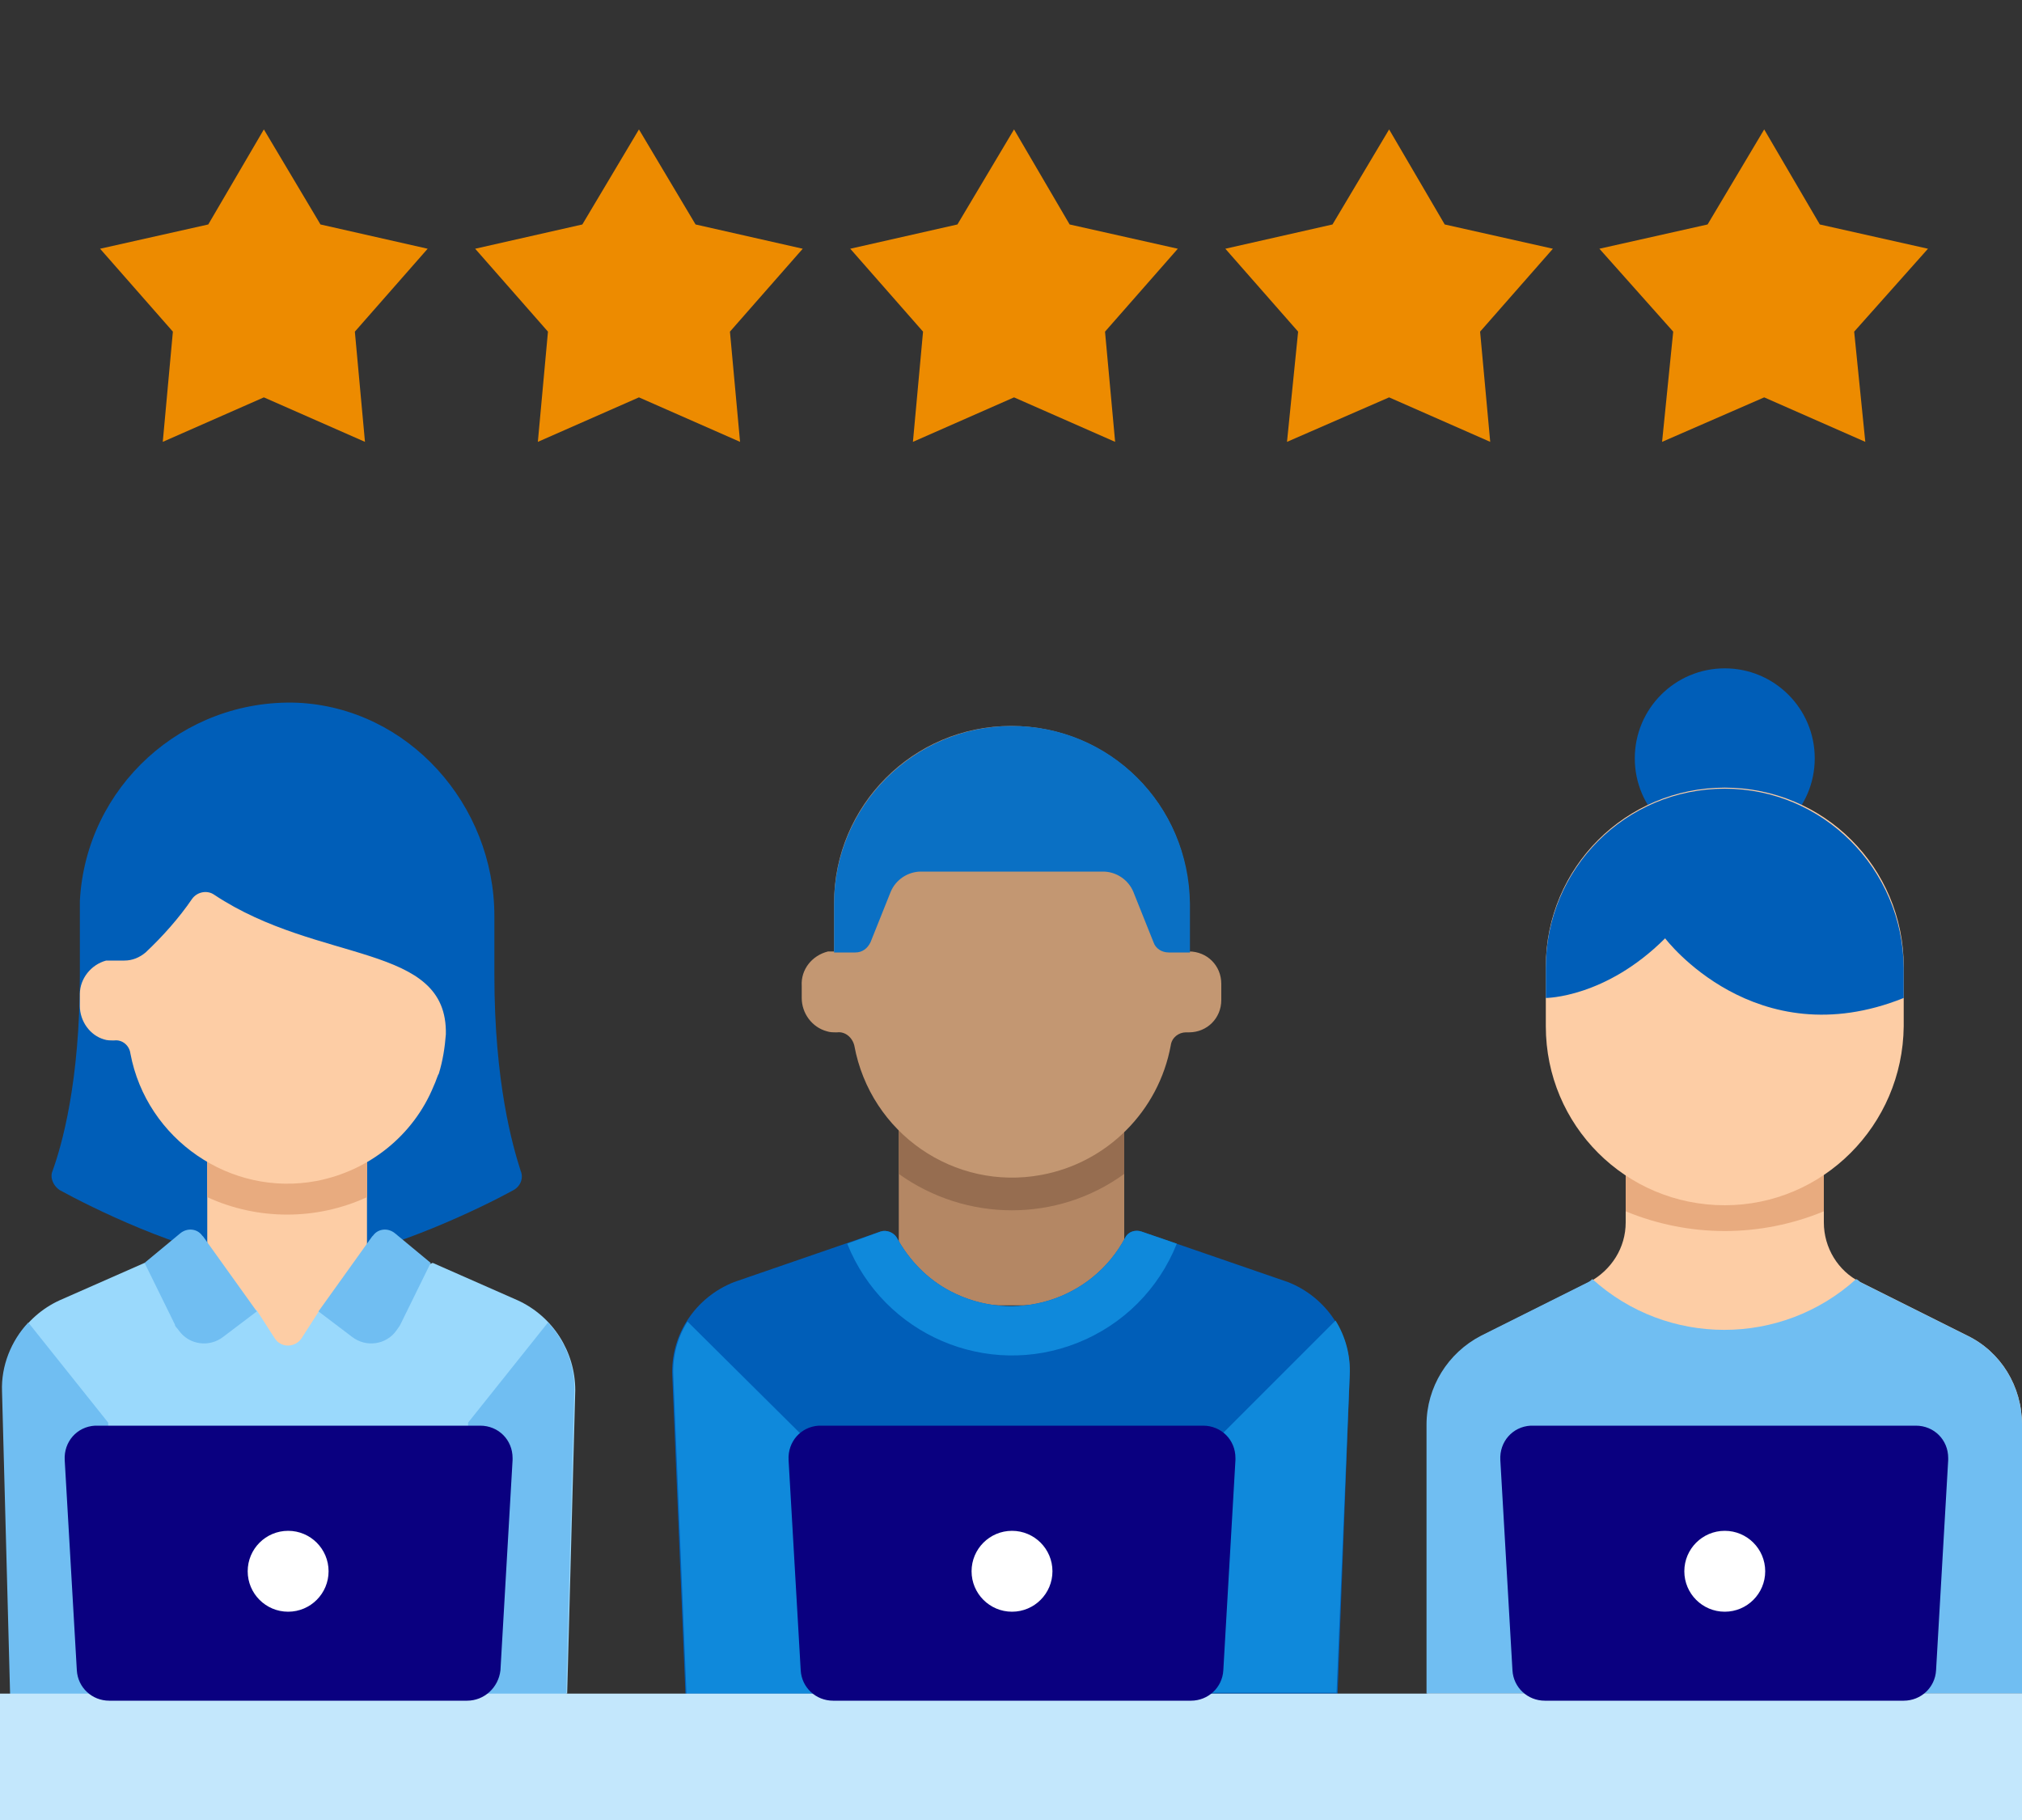 <?xml version="1.0" encoding="utf-8"?>
<!-- Generator: Adobe Illustrator 21.1.0, SVG Export Plug-In . SVG Version: 6.00 Build 0)  -->
<svg version="1.1" id="Layer_1" xmlns="http://www.w3.org/2000/svg" xmlns:xlink="http://www.w3.org/1999/xlink" x="0px" y="0px"
	 viewBox="0 0 200 180" style="enable-background:new 0 0 200 180;" xml:space="preserve">
<rect x="0" y="0" width="200" height="180" fill="#333333" stroke="none"/>
<style type="text/css">
	.st0{fill:#005EB8;}
	.st1{fill:#FDCDA5;}
	.st2{fill:#9AD9FC;}
	.st3{fill:#70BEF2;}
	.st4{fill:#E8AB7F;}
	.st5{fill:#B48764;}
	.st6{fill:#966D50;}
	.st7{fill:#0F89DB;}
	.st8{fill:#C39772;}
	.st9{fill:#0A70C4;}
	.st10{fill:#C3E7FC;}
	.st11{fill:#0A0080;}
	.st12{fill:#FFFFFF;}
	.st13{fill:#ED8B00;}
</style>
<g>
	<path class="st0" d="M48.9,96.4v-5.8c0-11-8.5-20.6-19.5-21.1C18.1,69.1,8.5,77.8,7.9,89.1c0,0.3,0,0.6,0,1v6.4
		c0,10.6-1.8,16.8-2.7,19.3c-0.3,0.7,0.1,1.5,0.7,1.9c3.1,1.7,11.7,6,19.3,7.2h6.3c7.6-1.3,16.2-5.5,19.3-7.2c0.7-0.4,1-1.2,0.7-1.9
		C50.7,113.3,48.9,107.1,48.9,96.4z"/>
	<rect x="20.5" y="113.8" class="st1" width="15.8" height="20.5"/>
	<path class="st2" d="M51.2,128.6l-8.4-3.7l-11.2,4.7l-1.8,2.8c-0.5,0.7-1.5,0.9-2.2,0.4c-0.2-0.1-0.3-0.3-0.4-0.4l-1.8-2.8
		l-11.1-4.7l-8.4,3.7c-3.5,1.6-5.7,5.1-5.6,8.9l0.8,30h55l0.8-30C56.9,133.7,54.7,130.2,51.2,128.6z"/>
	<path class="st3" d="M10.7,140.7l-7.9-9.9c-1.7,1.8-2.7,4.3-2.6,6.8l0.8,30h9.7V140.7z"/>
	<path class="st3" d="M46.3,140.7l7.9-9.9c1.7,1.8,2.7,4.3,2.6,6.8l-0.8,30h-9.7V140.7z"/>
	<path class="st4" d="M20.5,118.4c5,2.3,10.8,2.3,15.8,0v-4.6H20.5V118.4z"/>
	<path class="st1" d="M43.4,106.2c0.4-1.3,0.6-2.6,0.7-3.9c0.2-9.1-12.5-6.9-22.9-13.8c-0.7-0.5-1.7-0.3-2.2,0.4
		c-1.3,1.9-2.9,3.7-4.6,5.3c-0.6,0.5-1.3,0.8-2.1,0.8H11c-0.2,0-0.4,0-0.5,0c-1.5,0.4-2.6,1.8-2.6,3.3v1.2c0,1.5,1,2.9,2.4,3.3
		c0.3,0.1,0.6,0.1,1,0.1c0.8-0.1,1.5,0.5,1.6,1.3c1.6,8.5,9.9,14.2,18.4,12.6c5.2-1,9.6-4.5,11.6-9.4
		C43.1,107,43.3,106.3,43.4,106.2z"/>
	<path class="st3" d="M17.3,131l-3-6.1l3.5-2.9c0.7-0.6,1.7-0.5,2.2,0.2c0,0,0.1,0.1,0.1,0.1l5.3,7.4l-3.3,2.5
		c-1.4,1.1-3.4,0.8-4.4-0.6C17.5,131.3,17.3,131.2,17.3,131z"/>
	<path class="st3" d="M39.6,131l3-6.1l-3.5-2.9c-0.7-0.6-1.7-0.5-2.2,0.2c0,0-0.1,0.1-0.1,0.1l-5.3,7.4l3.3,2.5
		c1.4,1.1,3.4,0.8,4.4-0.6C39.4,131.3,39.5,131.2,39.6,131z"/>
	<rect x="88.9" y="110" class="st5" width="22.3" height="19.1"/>
	<path class="st6" d="M88.9,116.1c6.7,4.8,15.7,4.8,22.3,0v-6H88.9V116.1z"/>
	<path class="st0" d="M132.3,167.5l1.2-31.4c0.2-4.1-2.3-7.8-6.1-9.3l-14.5-5c-0.6-0.2-1.3,0-1.6,0.6c-3.3,6.2-11,8.6-17.3,5.3
		c-2.3-1.2-4.1-3.1-5.3-5.3c-0.3-0.5-1-0.8-1.6-0.6l-14.5,5c-3.8,1.5-6.3,5.2-6.1,9.3l1.3,31.4L132.3,167.5z"/>
	<path class="st7" d="M80.9,143.5L68,130.7c-1,1.6-1.5,3.5-1.4,5.4l1.3,31.4h13.1V143.5z"/>
	<path class="st7" d="M119.2,143.5l12.9-12.9c1,1.6,1.5,3.5,1.4,5.4l-1.3,31.4h-13.1V143.5z"/>
	<path class="st8" d="M117.6,94.1v-4.8c0-9.7-7.9-17.5-17.6-17.5c-9.7,0-17.5,7.9-17.5,17.5v4.8h-0.1c-0.2,0-0.4,0-0.5,0
		c-1.6,0.4-2.7,1.8-2.6,3.4v1.2c0,1.5,1,2.9,2.5,3.3c0.3,0.1,0.6,0.1,1,0.1c0.8-0.1,1.5,0.5,1.7,1.3c1.6,8.7,9.9,14.4,18.5,12.8
		c6.5-1.2,11.6-6.3,12.8-12.8c0.1-0.8,0.8-1.3,1.5-1.3h0.3c1.8,0,3.2-1.4,3.2-3.2v-1.6C120.8,95.5,119.4,94.1,117.6,94.1z"/>
	<path class="st7" d="M83.8,123c3.6,9,13.8,13.4,22.8,9.8c4.5-1.8,8-5.3,9.8-9.8l-3.5-1.2c-0.6-0.2-1.3,0-1.6,0.6
		c-3.3,6.2-11,8.6-17.3,5.3c-2.3-1.2-4.1-3.1-5.3-5.3c-0.3-0.5-1-0.8-1.6-0.6L83.8,123z"/>
	<path class="st9" d="M100.1,71.8c-9.7,0-17.6,7.9-17.6,17.6v4.8h2.1c0.7,0,1.2-0.4,1.5-1l2-5c0.5-1.2,1.7-2,3-2h18
		c1.3,0,2.5,0.8,3,2l2,5c0.2,0.6,0.8,1,1.5,1h2.1v-4.8C117.6,79.6,109.8,71.8,100.1,71.8C100.1,71.8,100.1,71.8,100.1,71.8z"/>
	<path class="st1" d="M194.6,132.1l-10.6-5.3c-2.2-1.1-3.6-3.4-3.6-5.9v-12.3h-19.6v12.3c0,2.5-1.4,4.7-3.6,5.9l-10.6,5.3
		c-3.3,1.7-5.4,5.1-5.4,8.8v26.6H200v-26.6C200,137.1,197.9,133.7,194.6,132.1z"/>
	<path class="st3" d="M194.6,132.1l-10.6-5.3c-0.1-0.1-0.2-0.2-0.4-0.3c-7.4,6.7-18.7,6.7-26.1,0c-0.1,0.1-0.2,0.2-0.4,0.3
		l-10.6,5.3c-3.3,1.7-5.4,5.1-5.4,8.8v26.6H200v-26.6C200,137.1,197.9,133.7,194.6,132.1z"/>
	<path class="st4" d="M160.8,119.8c6.3,2.6,13.3,2.6,19.6,0v-11.1h-19.6V119.8z"/>
	<circle class="st0" cx="170.6" cy="75" r="8.9"/>
	<path class="st1" d="M170.6,119.2L170.6,119.2c-9.8,0-17.7-7.9-17.7-17.7c0,0,0,0,0,0v-5.9c0-9.8,7.9-17.7,17.7-17.7l0,0
		c9.8,0,17.7,7.9,17.7,17.7l0,0v5.9C188.2,111.3,180.3,119.2,170.6,119.2z"/>
	<path class="st0" d="M170.6,78c-9.8,0-17.7,7.9-17.7,17.7l0,0v3c0,0,5.9,0,11.8-5.9c0,0,8.9,11.8,23.6,5.9v-3
		C188.2,85.9,180.3,78,170.6,78z"/>
	<rect y="167.5" class="st10" width="200" height="12.5"/>
	<path class="st11" d="M188.3,168.2h-35.5c-1.7,0-3.1-1.3-3.2-3l-1.2-20.8c-0.1-1.8,1.2-3.3,3-3.4c0.1,0,0.1,0,0.2,0h37.9
		c1.8,0,3.2,1.4,3.2,3.2c0,0.1,0,0.1,0,0.2l-1.2,20.8C191.4,166.9,190,168.2,188.3,168.2z"/>
	<circle class="st12" cx="170.6" cy="155.4" r="4"/>
	<path class="st11" d="M117.8,168.2H82.4c-1.7,0-3.1-1.3-3.2-3l-1.2-20.8c-0.1-1.8,1.2-3.3,3-3.4c0.1,0,0.1,0,0.2,0H119
		c1.8,0,3.2,1.4,3.2,3.2c0,0.1,0,0.1,0,0.2l-1.2,20.8C120.9,166.9,119.5,168.2,117.8,168.2z"/>
	<circle class="st12" cx="100.1" cy="155.4" r="4"/>
	<path class="st11" d="M46.2,168.2H10.8c-1.7,0-3.1-1.3-3.2-3l-1.2-20.8c-0.1-1.8,1.2-3.3,3-3.4c0.1,0,0.1,0,0.2,0h37.9
		c1.8,0,3.2,1.4,3.2,3.2c0,0.1,0,0.1,0,0.2l-1.2,20.8C49.3,166.9,47.9,168.2,46.2,168.2z"/>
	<circle class="st12" cx="28.5" cy="155.4" r="4"/>
</g>
<polygon class="st13" points="63.2,12.8 68.8,22.2 79.4,24.6 72.2,32.8 73.2,43.7 63.2,39.3 53.2,43.7 54.2,32.8 47,24.6 57.6,22.2 
	"/>
<polygon class="st13" points="26.1,12.8 31.7,22.2 42.3,24.6 35.1,32.8 36.1,43.7 26.1,39.3 16.1,43.7 17.1,32.8 9.9,24.6 
	20.6,22.2 "/>
<polygon class="st13" points="100.3,12.8 105.8,22.2 116.5,24.6 109.3,32.8 110.3,43.7 100.3,39.3 90.3,43.7 91.3,32.8 84.1,24.6 
	94.7,22.2 "/>
<polygon class="st13" points="137.4,12.8 142.9,22.2 153.6,24.6 146.4,32.8 147.4,43.7 137.4,39.3 127.3,43.7 128.4,32.8 
	121.2,24.6 131.8,22.2 "/>
<polygon class="st13" points="174.5,12.8 180,22.2 190.7,24.6 183.4,32.8 184.5,43.7 174.5,39.3 164.4,43.7 165.5,32.8 158.2,24.6 
	168.9,22.2 "/>
</svg>

